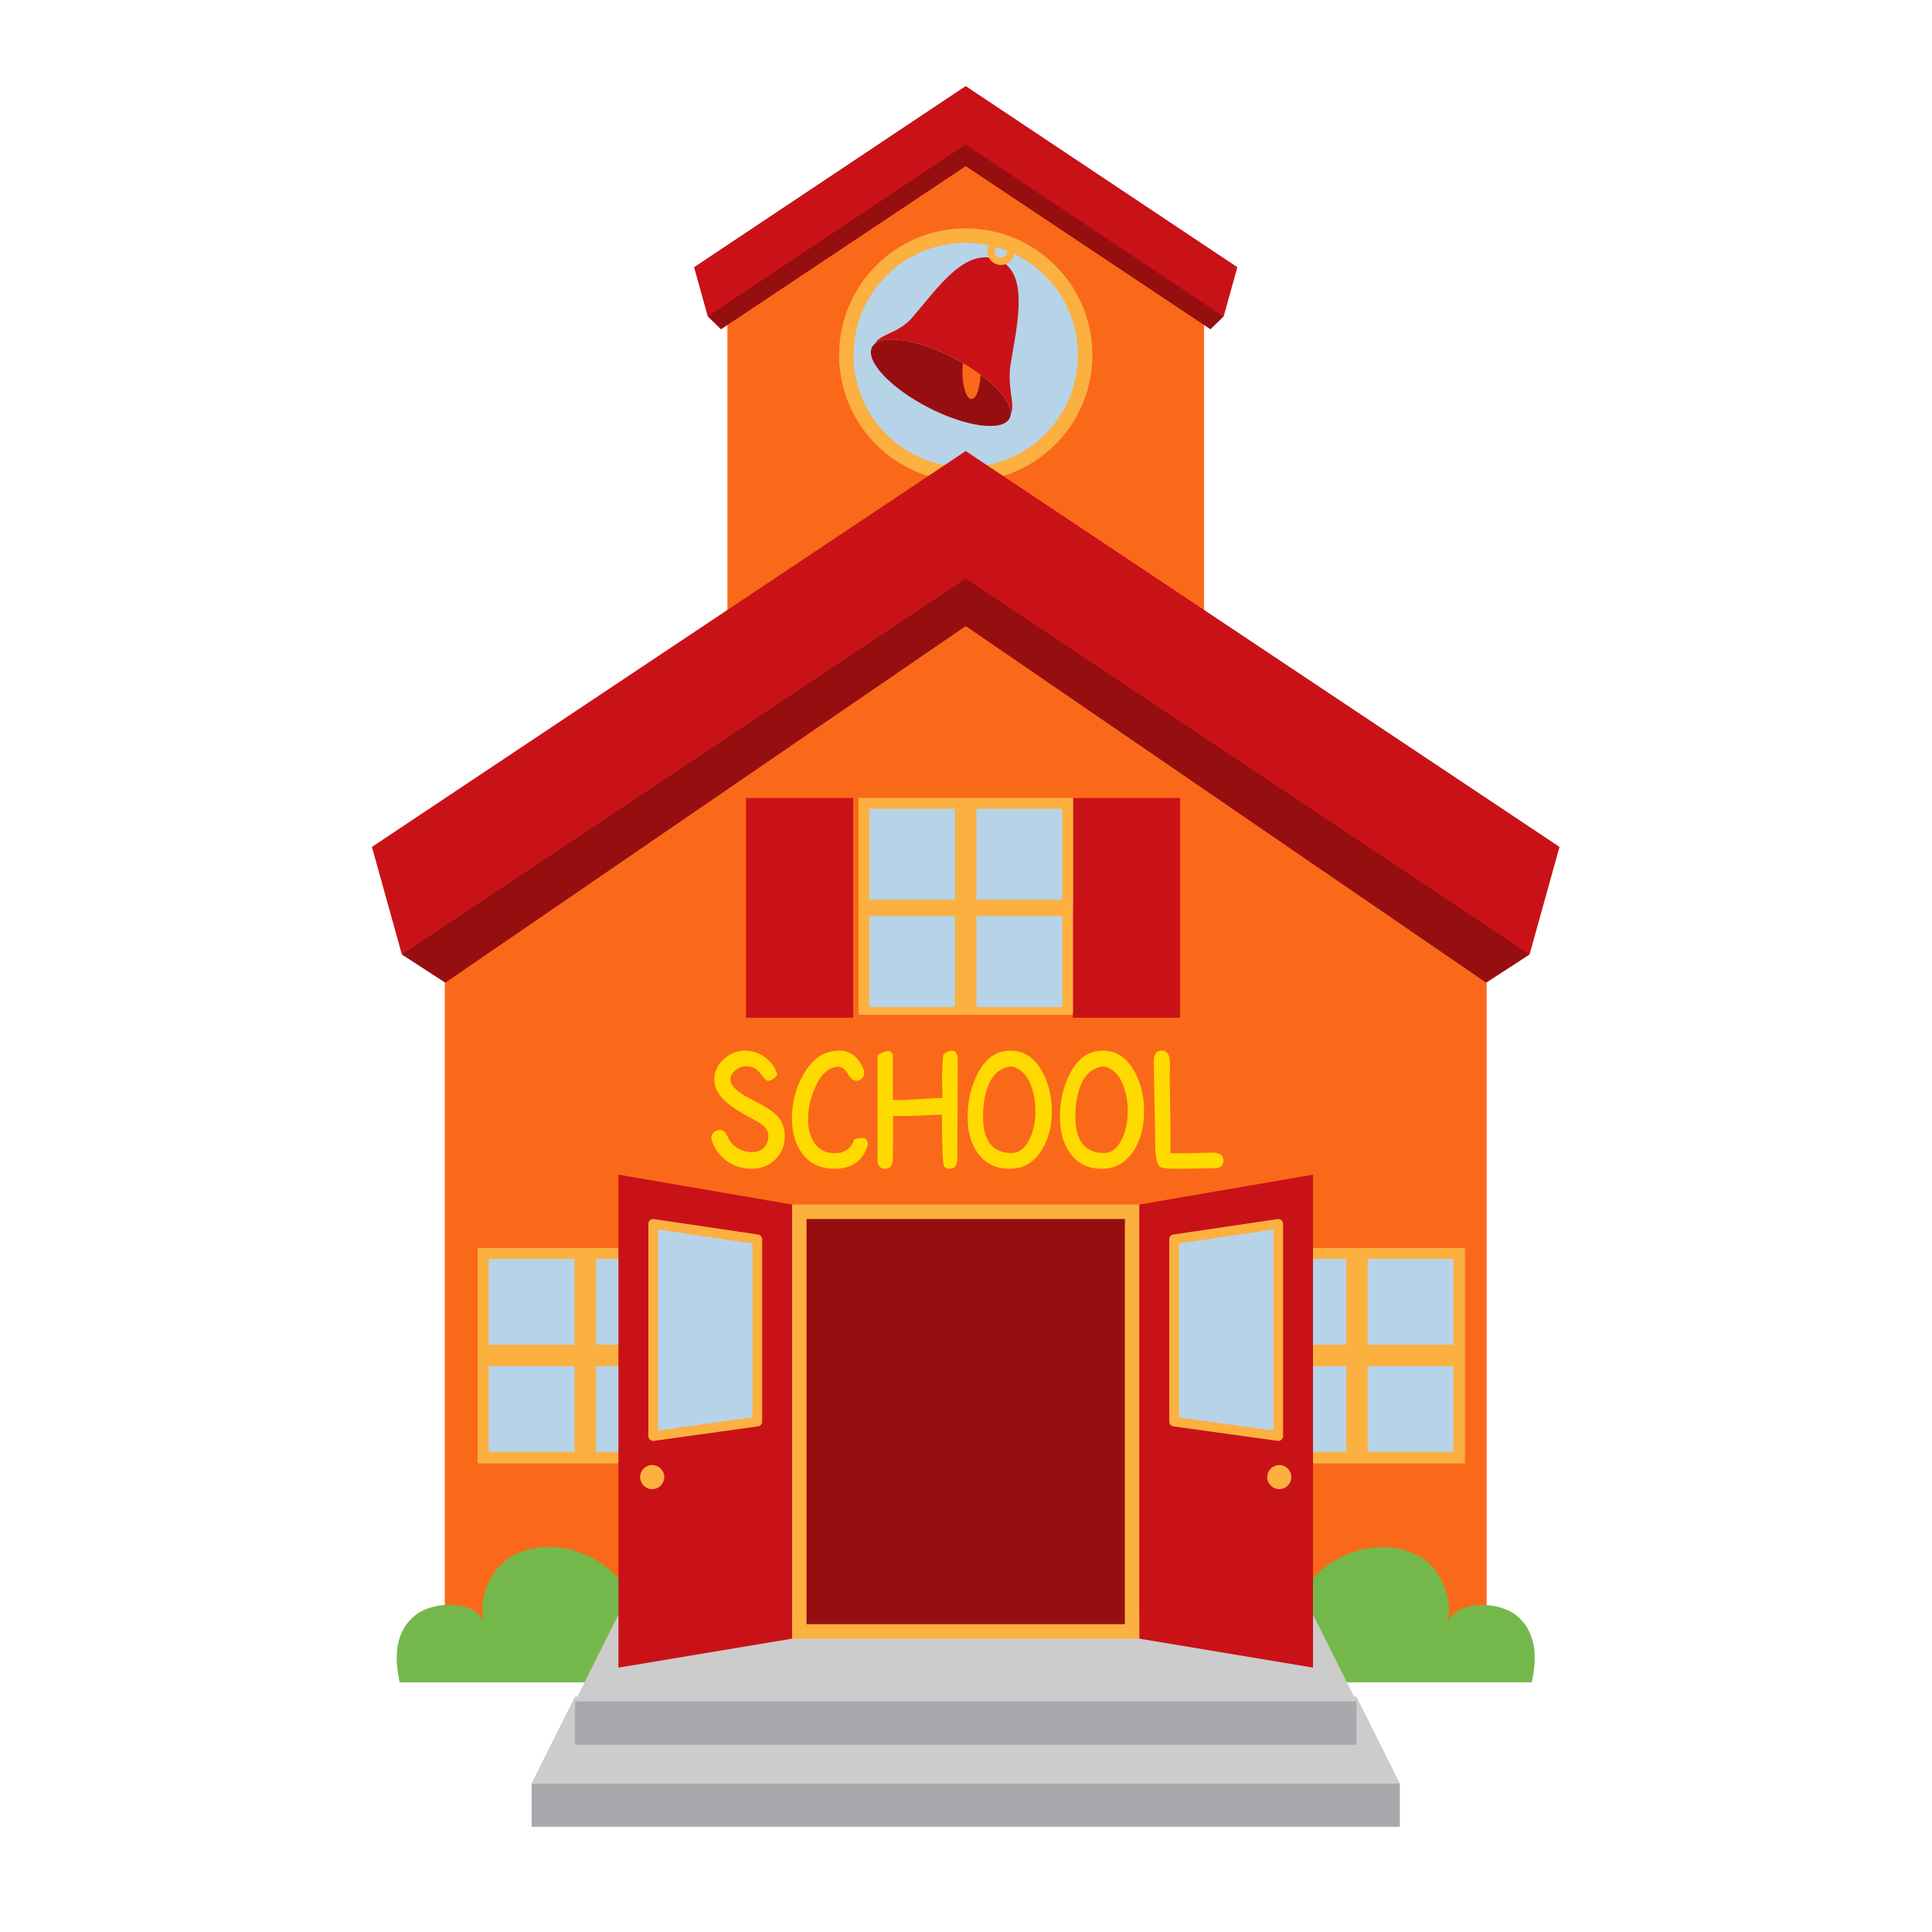 <?xml version="1.0" encoding="utf-8"?>
<!-- Generator: Adobe Illustrator 16.0.3, SVG Export Plug-In . SVG Version: 6.00 Build 0)  -->
<!DOCTYPE svg PUBLIC "-//W3C//DTD SVG 1.1//EN" "http://www.w3.org/Graphics/SVG/1.1/DTD/svg11.dtd">
<svg xmlns="http://www.w3.org/2000/svg" xmlns:xlink="http://www.w3.org/1999/xlink" version="1.1" id="Layer_1" x="0px" y="0px" width="144px" height="144px" viewBox="0 0 144 144" enable-background="new 0 0 144 144" xml:space="preserve">









<g>
	<polygon fill="#FA691A" points="89.743,48.557 71.979,48.557 54.216,48.557 54.216,30.794 54.216,21.418 71.979,8.589    89.743,21.418 89.743,30.794  "/>
	<polygon fill="#970E11" points="90.219,24.544 71.979,12.384 53.739,24.544 52.752,23.581 71.979,8.035 91.206,23.581  "/>
	<polygon fill="#C91217" points="91.206,23.581 71.979,10.764 52.752,23.581 51.732,19.914 71.979,6.415 92.226,19.914  "/>
	<polygon fill="#FA691A" points="110.806,122.137 71.979,122.137 33.152,122.137 33.152,86.904 33.152,66.413 71.979,38.371    110.806,66.413 110.806,86.904  "/>
	<circle fill="#B7D3E8" cx="71.979" cy="26.461" r="8.9"/>
	<path fill="#FBB040" d="M80.879,26.461h-0.54c0,2.311-0.936,4.397-2.449,5.912c-1.514,1.513-3.601,2.448-5.911,2.448   c-2.311,0-4.398-0.935-5.912-2.448c-1.514-1.515-2.448-3.601-2.449-5.912c0.001-2.311,0.935-4.396,2.449-5.912   c1.514-1.514,3.601-2.448,5.912-2.449c2.31,0.001,4.396,0.936,5.911,2.449c1.514,1.515,2.449,3.601,2.449,5.912H80.879h0.539   c0-5.213-4.226-9.438-9.438-9.438c-5.213,0-9.438,4.225-9.438,9.438c0,5.214,4.225,9.438,9.438,9.438   c5.212,0,9.438-4.225,9.438-9.438H80.879z"/>
	<path fill="#970E11" d="M64.998,25.871c0.053-0.104,0.132-0.193,0.229-0.268c0.856-0.663,3.309-0.237,5.849,1.078   c2.566,1.328,4.342,3.105,4.258,4.183c-0.008,0.11-0.037,0.214-0.085,0.31c-0.527,1.017-3.247,0.653-6.077-0.811   C66.341,28.897,64.472,26.887,64.998,25.871z"/>
	<ellipse fill="#FA691A" cx="72.411" cy="27.729" rx="0.674" ry="2.014"/>
	<path fill="#C91217" d="M71.076,26.681c-2.541-1.314-4.993-1.74-5.849-1.078c0.364-0.725,1.724-0.724,2.782-1.953   c1.913-2.222,3.971-5.308,6.436-4.264c2.236,0.947,1.413,4.62,0.902,7.621c-0.334,1.966,0.371,3.114-0.012,3.855   C75.418,29.786,73.642,28.008,71.076,26.681z"/>
	<path fill="#FBB040" d="M73.859,18.739h-0.27c0,0.559,0.454,1.01,1.011,1.01c0.559,0,1.011-0.452,1.011-1.01   c0-0.559-0.452-1.011-1.011-1.011c-0.557,0-1.011,0.452-1.011,1.011H73.859h0.269c0.001-0.261,0.211-0.471,0.472-0.472   c0.261,0.001,0.471,0.211,0.471,0.472c0,0.259-0.21,0.471-0.471,0.471s-0.471-0.212-0.472-0.471H73.859z"/>
	<polygon fill="#970E11" points="110.769,73.243 71.979,46.664 33.188,73.243 29.953,71.142 71.979,37.158 114.006,71.142  "/>
	<polygon fill="#C91217" points="114.006,71.142 71.979,43.123 29.953,71.142 27.722,63.123 71.979,33.618 116.235,63.123  "/>
	<polygon fill="#FBB040" points="72.039,59.583 64.009,59.583 64.009,67.611 64.009,75.641 72.039,75.641 80.068,75.641    80.068,67.611 80.068,59.583  "/>
	<rect x="55.601" y="59.48" fill="#C91217" width="7.99" height="16.377"/>
	<rect x="79.967" y="59.48" fill="#C91217" width="7.99" height="16.377"/>
	<rect x="64.39" y="59.879" fill="#B7D3E8" width="7.19" height="7.19"/>
	<path fill="#FBB040" d="M71.18,60.278v6.792h-6.391v-6.792H71.18L71.18,60.278z M71.979,59.48h-7.99v7.988h7.99V59.48z"/>
	<rect x="72.378" y="59.879" fill="#B7D3E8" width="7.19" height="7.19"/>
	<path fill="#FBB040" d="M79.169,60.278v6.792h-6.392v-6.792H79.169L79.169,60.278z M79.967,59.48h-7.988v7.988h7.988V59.48z"/>
	<rect x="64.39" y="67.869" fill="#B7D3E8" width="7.19" height="7.589"/>
	<path fill="#FBB040" d="M71.18,68.268v6.792h-6.391v-6.792H71.18L71.18,68.268z M71.979,67.469h-7.99v7.989h7.99V67.469z"/>
	<rect x="72.378" y="67.869" fill="#B7D3E8" width="7.19" height="7.589"/>
	<path fill="#FBB040" d="M79.169,68.268v6.792h-6.392v-6.792H79.169L79.169,68.268z M79.967,67.469h-7.988v7.989h7.988V67.469z"/>
	<rect x="64.39" y="59.879" fill="#B7D3E8" width="7.19" height="7.19"/>
	<path fill="#FBB040" d="M71.18,60.278v6.792h-6.391v-6.792H71.18L71.18,60.278z M71.979,59.48h-7.99v7.988h7.99V59.48z"/>
	<rect x="72.378" y="59.879" fill="#B7D3E8" width="7.19" height="7.19"/>
	<path fill="#FBB040" d="M79.169,60.278v6.792h-6.392v-6.792H79.169L79.169,60.278z M79.967,59.48h-7.988v7.988h7.988V59.48z"/>
	<rect x="64.39" y="67.869" fill="#B7D3E8" width="7.19" height="7.589"/>
	<path fill="#FBB040" d="M71.18,68.268v6.792h-6.391v-6.792H71.18L71.18,68.268z M71.979,67.469h-7.99v7.989h7.99V67.469z"/>
	<polygon fill="#FBB040" points="35.607,93.017 35.607,101.047 35.607,109.075 43.637,109.075 51.667,109.075 51.667,101.047    51.667,93.017 43.637,93.017  "/>
	<polygon fill="#FBB040" points="101.159,93.017 93.131,93.017 93.131,101.047 93.131,109.075 101.159,109.075 109.188,109.075    109.188,101.047 109.188,93.017  "/>
	<rect x="36.028" y="93.434" fill="#B7D3E8" width="7.19" height="7.189"/>
	<path fill="#FBB040" d="M42.818,93.834v6.391h-6.391v-6.391H42.818L42.818,93.834z M43.617,93.034h-7.988v7.989h7.988V93.034z"/>
	<rect x="44.017" y="93.434" fill="#B7D3E8" width="7.19" height="7.189"/>
	<path fill="#FBB040" d="M50.808,93.834v6.391h-6.391v-6.391H50.808L50.808,93.834z M51.607,93.034h-7.99v7.989h7.99V93.034z"/>
	<rect x="36.028" y="101.423" fill="#B7D3E8" width="7.19" height="7.19"/>
	<path fill="#FBB040" d="M42.818,101.822v6.392h-6.391v-6.392H42.818L42.818,101.822z M43.617,101.023h-7.988v7.989h7.988V101.023z"/>
	<rect x="44.017" y="101.423" fill="#B7D3E8" width="7.19" height="7.19"/>
	<path fill="#FBB040" d="M50.808,101.822v6.392h-6.391v-6.392H50.808L50.808,101.822z M51.607,101.023h-7.99v7.989h7.99V101.023z"/>
	<rect x="93.55" y="93.434" fill="#B7D3E8" width="7.19" height="7.189"/>
	<path fill="#FBB040" d="M100.341,93.834v6.391h-6.392v-6.391H100.341L100.341,93.834z M101.139,93.034h-7.988v7.989h7.988V93.034z"/>
	<rect x="101.538" y="93.434" fill="#B7D3E8" width="7.19" height="7.189"/>
	<path fill="#FBB040" d="M108.329,93.834v6.391h-6.391v-6.391H108.329L108.329,93.834z M109.129,93.034h-7.99v7.989h7.99V93.034z"/>
	<rect x="93.55" y="101.423" fill="#B7D3E8" width="7.19" height="7.19"/>
	<path fill="#FBB040" d="M100.341,101.822v6.392h-6.392v-6.392H100.341L100.341,101.822z M101.139,101.023h-7.988v7.989h7.988   V101.023z"/>
	<rect x="101.538" y="101.423" fill="#B7D3E8" width="7.19" height="7.19"/>
	<path fill="#FBB040" d="M108.329,101.822v6.392h-6.391v-6.392H108.329L108.329,101.822z M109.129,101.023h-7.99v7.989h7.99V101.023   z"/>
	<path fill-rule="evenodd" clip-rule="evenodd" fill="#74B84B" d="M52.696,124.259c-0.259-0.885-0.203-1.635,0.048-2.256   c-1.021-2.511-5.3-2.838-5.226-0.914c-0.114-3.014-2.718-5.255-5.587-5.704c-1.447-0.217-2.996,0-4.195,0.887   c-1.294,0.958-2.11,3.058-1.662,4.609c-0.781-1.68-3.766-1.521-5.061-0.536c-1.513,1.153-1.678,3.048-1.221,5.046h19.065   c0.129-0.4,0.264-0.382,0.414-0.523C50.158,124.018,51.934,123.221,52.696,124.259z"/>
	<path fill-rule="evenodd" clip-rule="evenodd" fill="#74B84B" d="M112.944,120.345c-1.294-0.985-4.281-1.107-5.062,0.572   c0.448-1.553-0.367-3.669-1.66-4.628c-1.2-0.886-2.75-1.113-4.197-0.896c-2.869,0.448-5.473,2.686-5.587,5.7   c0.076-1.925-4.204-1.599-5.226,0.911c-0.253,0.62-0.309,1.369-0.048,2.255l0.048,0.075l0.015,0.023   c0.121,0.194,0.214,0.436,0.262,0.745c-0.117-0.243-0.204-0.475-0.277-0.701l-0.015-0.044l-0.033-0.1   c-0.762-1.038-2.54-0.239-3.424,0.608c-0.15,0.142-0.286,0.123-0.414,0.523h26.837   C114.622,123.393,114.455,121.498,112.944,120.345z"/>
	<polygon fill="#CCCCCC" points="104.334,132.923 39.623,132.923 42.858,126.451 101.099,126.451  "/>
	<rect x="39.623" y="132.923" fill="#A7A9AC" width="64.712" height="3.235"/>
	<polygon fill="#CCCCCC" points="101.099,126.811 42.858,126.811 46.094,120.34 97.864,120.34  "/>
	<rect x="42.858" y="126.811" fill="#A7A9AC" width="58.241" height="3.236"/>
	<rect x="59.576" y="90.32" fill="#970E11" width="24.807" height="31.278"/>
	<path fill="#FBB040" d="M83.843,90.859v30.198H60.114V90.859H83.843L83.843,90.859z M84.921,89.78H59.037v32.356h25.885V89.78z"/>
	<polygon fill="#C91217" points="59.037,122.137 46.094,124.295 46.094,87.552 59.037,89.78  "/>
	<polygon fill="#B7D3E8" points="48.682,107.038 48.682,91.22 56.448,92.37 56.448,105.959  "/>
	<path fill="#FBB040" d="M48.682,107.038h0.36V91.636l7.045,1.045v12.966l-7.455,1.035L48.682,107.038h0.36H48.682l0.051,0.355   l7.765-1.079c0.177-0.023,0.31-0.177,0.31-0.355V92.37c0-0.178-0.13-0.33-0.307-0.356l-7.765-1.15   c-0.103-0.015-0.209,0.016-0.287,0.084c-0.079,0.067-0.125,0.167-0.125,0.272v15.818c0,0.104,0.045,0.202,0.124,0.271   s0.182,0.1,0.286,0.085L48.682,107.038z"/>
	<polygon fill="#C91217" points="84.921,122.137 97.864,124.295 97.864,87.552 84.921,89.78  "/>
	<polygon fill="#B7D3E8" points="95.275,107.038 95.275,91.22 87.51,92.37 87.51,105.959  "/>
	<path fill="#FBB040" d="M95.275,107.038h0.359V91.22c0-0.105-0.045-0.205-0.125-0.272c-0.079-0.068-0.184-0.099-0.288-0.084   l-7.765,1.15c-0.176,0.026-0.307,0.179-0.307,0.356v13.589c0,0.179,0.133,0.332,0.31,0.355l7.767,1.079   c0.102,0.015,0.206-0.017,0.285-0.085c0.078-0.068,0.124-0.167,0.124-0.271H95.275l0.049-0.356l-7.455-1.035V92.681l7.046-1.045   v15.402H95.275l0.049-0.356L95.275,107.038z"/>
	<circle fill="#FBB040" cx="48.611" cy="110.094" r="0.899"/>
	<circle fill="#FBB040" cx="95.348" cy="110.094" r="0.898"/>
	<path fill="#FEDA00" d="M90.355,85.909c-0.254,0-0.634,0.01-1.14,0.025c-0.506,0.016-0.886,0.023-1.14,0.023h-0.829   c0-0.356,0-0.677,0-0.964c0-0.558-0.011-1.397-0.031-2.52c-0.021-1.122-0.031-1.964-0.031-2.525c0-0.069,0.004-0.177,0.012-0.321   c0.008-0.146,0.012-0.253,0.012-0.323c0-0.664-0.202-0.995-0.608-0.995c-0.402,0-0.603,0.25-0.603,0.75   c0,0.688,0.017,1.716,0.053,3.086c0.035,1.37,0.052,2.397,0.052,3.081c0,1.058,0.137,1.647,0.411,1.771   c0.169,0.077,0.623,0.116,1.365,0.116c0.286,0,0.721-0.007,1.305-0.021s1.019-0.021,1.306-0.021c0.467,0,0.7-0.184,0.7-0.552   C91.191,86.112,90.913,85.909,90.355,85.909z M83.671,84.797c-0.336,0.763-0.801,1.143-1.394,1.143   c-1.418,0-2.126-0.911-2.126-2.733c0-0.729,0.089-1.385,0.269-1.966c0.238-0.767,0.609-1.277,1.112-1.535   c0.271-0.145,0.515-0.216,0.732-0.216c0.098,0,0.242,0.047,0.431,0.141c0.475,0.23,0.835,0.701,1.081,1.413   c0.189,0.565,0.283,1.178,0.283,1.837C84.058,83.563,83.929,84.204,83.671,84.797z M84.574,79.889   c-0.573-1.053-1.37-1.579-2.391-1.579c-1.056,0-1.878,0.59-2.463,1.769c-0.479,0.95-0.719,2.015-0.719,3.189   c0,1.069,0.245,1.954,0.737,2.653c0.565,0.796,1.358,1.192,2.378,1.192c1.035,0,1.845-0.471,2.426-1.413   c0.487-0.798,0.73-1.746,0.73-2.844C85.274,81.745,85.041,80.757,84.574,79.889z M76.79,84.797   c-0.337,0.763-0.801,1.143-1.394,1.143c-1.418,0-2.126-0.911-2.126-2.733c0-0.729,0.089-1.385,0.27-1.966   c0.238-0.767,0.608-1.277,1.112-1.535c0.27-0.145,0.513-0.216,0.731-0.216c0.099,0,0.241,0.047,0.43,0.141   c0.475,0.23,0.835,0.701,1.082,1.413c0.188,0.565,0.282,1.178,0.282,1.837C77.177,83.563,77.047,84.204,76.79,84.797z    M77.693,79.889c-0.574-1.053-1.371-1.579-2.389-1.579c-1.058,0-1.878,0.59-2.465,1.769c-0.479,0.95-0.718,2.015-0.718,3.189   c0,1.069,0.246,1.954,0.737,2.653c0.565,0.796,1.358,1.192,2.379,1.192c1.036,0,1.845-0.471,2.426-1.413   c0.487-0.798,0.731-1.746,0.731-2.844C78.394,81.745,78.16,80.757,77.693,79.889z M70.971,78.31c-0.195,0-0.419,0.094-0.669,0.283   c-0.058,0.585-0.086,1.205-0.086,1.861c0,0.175,0.008,0.412,0.025,0.706c0,0.349,0,0.576,0,0.683c-0.374,0-0.898,0.023-1.572,0.073   c-0.722,0.053-1.244,0.079-1.567,0.079c-0.189,0-0.373-0.001-0.554-0.006c0-2.265,0-3.346,0-3.244c0-0.266-0.125-0.398-0.375-0.398   c-0.193,0-0.448,0.099-0.768,0.294c0,1.757,0,4.399,0,7.927c0,0.154,0.052,0.285,0.157,0.39c0.104,0.104,0.237,0.156,0.396,0.156   c0.393,0,0.589-0.267,0.589-0.799c0-0.368,0.007-0.893,0.019-1.572c0-0.815,0-1.342,0-1.579c0.197,0.013,0.439,0.018,0.725,0.018   c0.504,0,1.477-0.034,2.919-0.104c0,2.482,0.054,3.775,0.165,3.88c0.111,0.104,0.245,0.156,0.4,0.156   c0.384,0,0.577-0.261,0.577-0.786c0-0.811,0.004-2.03,0.015-3.658c0.011-1.629,0.016-2.853,0.016-3.672   C71.383,78.539,71.246,78.31,70.971,78.31z M64.206,84.815c-0.167,0-0.346,0.035-0.535,0.105c-0.229,0.688-0.714,1.032-1.455,1.032   c-0.68,0-1.189-0.262-1.53-0.787c-0.303-0.45-0.455-1.031-0.455-1.744c0-0.812,0.182-1.618,0.546-2.422   c0.447-0.99,1.024-1.487,1.733-1.487c0.25,0,0.477,0.175,0.679,0.523c0.204,0.349,0.412,0.521,0.629,0.521   c0.177,0,0.32-0.059,0.43-0.179c0.111-0.118,0.166-0.263,0.166-0.437c0-0.068-0.005-0.122-0.019-0.158   c-0.376-0.982-0.999-1.475-1.868-1.475c-1.08,0-1.961,0.59-2.641,1.769c-0.575,1.009-0.861,2.099-0.861,3.269   c0,1.074,0.255,1.952,0.768,2.636c0.565,0.754,1.368,1.131,2.409,1.131c1.135,0,1.904-0.444,2.31-1.333   c0.11-0.242,0.166-0.415,0.166-0.521C64.68,84.963,64.521,84.815,64.206,84.815z M58.021,83.286   c-0.25-0.308-0.644-0.608-1.18-0.903c-0.475-0.259-0.954-0.517-1.438-0.774c-0.639-0.414-0.958-0.794-0.958-1.143   c0-0.267,0.124-0.499,0.374-0.697s0.508-0.298,0.774-0.298c0.331,0,0.614,0.095,0.847,0.283c0.099,0.085,0.245,0.26,0.437,0.521   c0.144,0.188,0.271,0.282,0.382,0.282c0.217,0,0.444-0.149,0.681-0.448c-0.156-0.532-0.458-0.966-0.909-1.3   c-0.451-0.334-0.953-0.5-1.506-0.5c-0.593,0-1.123,0.214-1.588,0.643c-0.464,0.428-0.697,0.937-0.697,1.525   c0,0.614,0.33,1.198,0.99,1.752c0.376,0.319,0.973,0.696,1.788,1.131c0.414,0.217,0.688,0.378,0.823,0.485   c0.286,0.237,0.43,0.502,0.43,0.792c0,0.382-0.112,0.683-0.338,0.905c-0.226,0.224-0.531,0.336-0.915,0.336   c-0.312,0-0.628-0.084-0.95-0.252c-0.32-0.167-0.556-0.382-0.702-0.64c-0.086-0.168-0.17-0.335-0.253-0.503   c-0.11-0.177-0.263-0.265-0.46-0.265c-0.169,0-0.315,0.058-0.443,0.169c-0.126,0.113-0.19,0.253-0.19,0.42   c0,0.055,0.011,0.113,0.03,0.179c0.217,0.656,0.594,1.173,1.131,1.555c0.536,0.381,1.149,0.571,1.837,0.571   c0.7,0,1.288-0.23,1.764-0.69c0.475-0.462,0.712-1.042,0.712-1.741C58.493,84.144,58.334,83.68,58.021,83.286z"/>
</g>
</svg>
